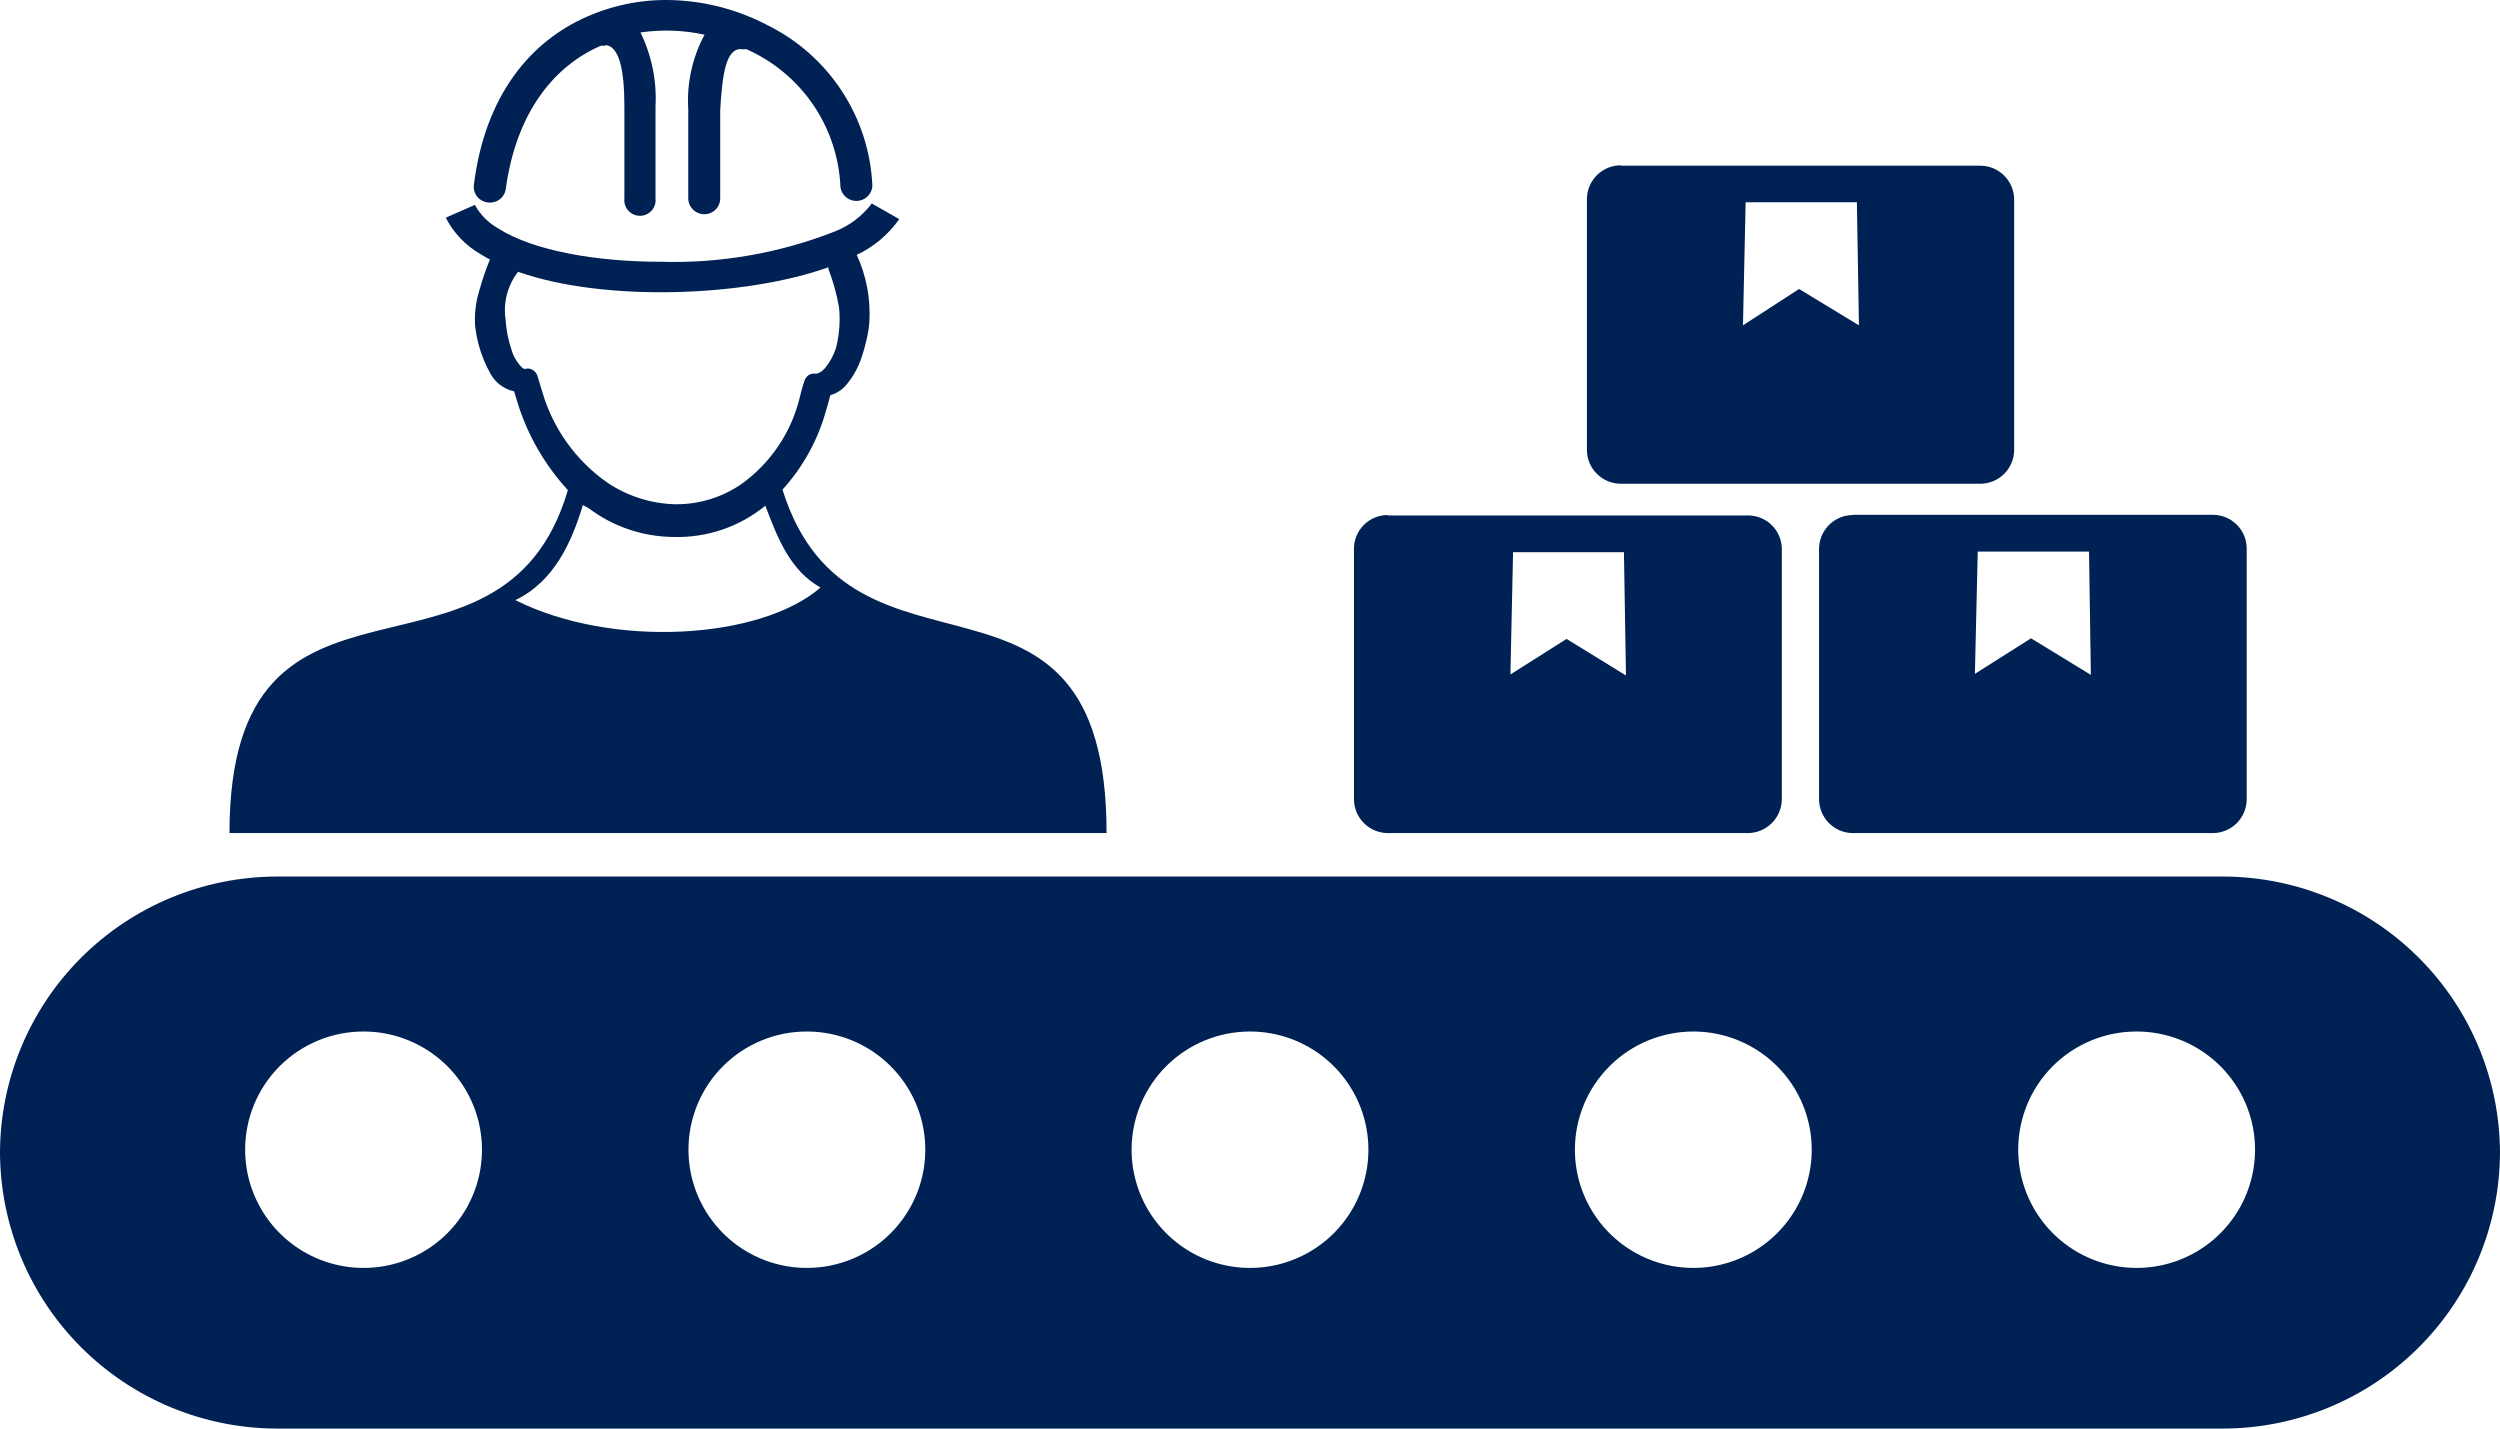 <svg width="210" height="120" viewBox="0 0 210 120" fill="none" xmlns="http://www.w3.org/2000/svg">
<path fill-rule="evenodd" clip-rule="evenodd" d="M23.225 73.63H186.775C192.928 73.652 198.822 76.102 203.173 80.445C207.523 84.789 209.977 90.673 210 96.815C209.977 102.957 207.523 108.841 203.173 113.184C198.822 117.528 192.928 119.978 186.775 120H23.225C17.072 119.978 11.178 117.528 6.827 113.184C2.477 108.841 0.023 102.957 0 96.815C0.018 90.671 2.471 84.785 6.822 80.441C11.174 76.096 17.071 73.648 23.225 73.63ZM136.155 13.918H166.404C167.14 13.936 167.841 14.237 168.36 14.758C168.879 15.28 169.176 15.981 169.189 16.716V37.803C169.185 38.553 168.885 39.27 168.354 39.801C167.823 40.331 167.104 40.631 166.353 40.635H136.155C135.401 40.635 134.677 40.337 134.143 39.807C133.608 39.276 133.305 38.556 133.301 37.803V16.716C133.305 15.964 133.608 15.243 134.143 14.713C134.677 14.182 135.401 13.884 136.155 13.884V13.918ZM116.57 43.297H146.836C147.582 43.297 148.299 43.59 148.83 44.114C149.361 44.638 149.664 45.349 149.673 46.094V67.198C149.651 67.938 149.343 68.64 148.815 69.158C148.286 69.676 147.577 69.971 146.836 69.979H116.57C115.816 69.975 115.094 69.672 114.563 69.138C114.031 68.605 113.733 67.883 113.733 67.13V46.094C113.733 45.343 114.032 44.623 114.564 44.092C115.096 43.561 115.817 43.262 116.57 43.262V43.297ZM127.063 46.385H136.411L136.582 56.74L131.592 53.669L126.875 56.655L127.097 46.419L127.063 46.385ZM155.637 43.245H185.886C186.26 43.245 186.631 43.319 186.976 43.462C187.321 43.606 187.635 43.816 187.898 44.081C188.162 44.346 188.371 44.66 188.512 45.005C188.654 45.351 188.725 45.721 188.723 46.094V67.164C188.714 67.911 188.412 68.624 187.881 69.151C187.351 69.677 186.634 69.975 185.886 69.979H155.637C154.886 69.975 154.167 69.675 153.636 69.144C153.105 68.614 152.805 67.897 152.8 67.147V46.094C152.805 45.345 153.105 44.627 153.636 44.097C154.167 43.567 154.886 43.267 155.637 43.262V43.245ZM166.13 46.333H175.479L175.632 56.689L170.608 53.618L165.891 56.604L166.13 46.367V46.333ZM146.631 16.989H155.979L156.15 27.328L151.126 24.274L146.409 27.328L146.631 17.092V16.989ZM50.928 3.836C50.78 3.854 50.631 3.854 50.483 3.836C46.536 5.542 43.357 9.449 42.485 15.88C42.435 16.229 42.248 16.542 41.966 16.753C41.684 16.964 41.33 17.055 40.981 17.006C40.635 16.972 40.316 16.802 40.095 16.533C39.874 16.265 39.769 15.919 39.802 15.573C40.725 7.999 44.587 3.443 49.355 1.379C51.747 0.332 54.354 -0.13 56.961 0.031C59.569 0.182 62.114 0.886 64.429 2.096C66.985 3.349 69.156 5.267 70.714 7.648C72.272 10.028 73.159 12.784 73.281 15.625C73.259 15.957 73.114 16.269 72.875 16.5C72.635 16.732 72.319 16.867 71.986 16.88C71.653 16.893 71.327 16.782 71.07 16.569C70.814 16.356 70.646 16.056 70.598 15.727C70.501 13.351 69.766 11.044 68.471 9.048C67.175 7.052 65.366 5.441 63.232 4.382L62.703 4.126C62.538 4.152 62.371 4.152 62.207 4.126C60.977 4.126 60.669 6.276 60.498 9.244C60.498 10.558 60.498 12.008 60.498 13.492C60.498 14.669 60.498 15.863 60.498 16.665C60.498 17.018 60.358 17.357 60.108 17.606C59.858 17.856 59.519 17.996 59.165 17.996C58.81 17.996 58.469 17.856 58.216 17.607C57.964 17.358 57.819 17.02 57.815 16.665C57.815 15.369 57.815 14.447 57.815 13.526C57.815 12.008 57.815 10.541 57.815 9.176C57.677 7.002 58.151 4.834 59.182 2.915C57.414 2.528 55.59 2.465 53.799 2.727C54.744 4.655 55.179 6.793 55.063 8.937C55.063 10.336 55.063 11.871 55.063 13.441C55.063 14.396 55.063 15.352 55.063 16.665C55.085 16.849 55.066 17.035 55.01 17.212C54.954 17.388 54.862 17.551 54.738 17.689C54.615 17.827 54.463 17.938 54.294 18.014C54.125 18.089 53.941 18.128 53.756 18.128C53.571 18.128 53.387 18.089 53.218 18.014C53.049 17.938 52.898 17.827 52.774 17.689C52.651 17.551 52.558 17.388 52.502 17.212C52.446 17.035 52.428 16.849 52.449 16.665C52.449 15.846 52.449 14.618 52.449 13.407C52.449 11.871 52.449 10.353 52.449 8.988C52.449 5.985 52.056 3.751 50.74 3.785L50.928 3.836ZM47.698 41.181C42.144 60.05 19.277 44.388 19.277 69.979H92.952C92.952 44.388 71.504 59.572 65.728 41.13C67.496 39.186 68.768 36.845 69.436 34.306C69.556 33.982 69.641 33.555 69.744 33.197C70.306 33.036 70.802 32.701 71.162 32.241C71.706 31.566 72.123 30.797 72.393 29.972C72.557 29.48 72.694 28.979 72.803 28.471C72.916 28.006 72.99 27.532 73.025 27.055C73.144 25.114 72.78 23.174 71.965 21.408C73.399 20.737 74.63 19.701 75.537 18.405L73.23 17.092C72.45 18.123 71.405 18.925 70.205 19.412C65.538 21.258 60.543 22.135 55.525 21.988C50.073 21.988 44.81 21.067 41.853 19.19C41.027 18.725 40.347 18.04 39.888 17.211L37.444 18.286C38.103 19.574 39.125 20.641 40.383 21.357C40.632 21.518 40.888 21.666 41.152 21.8C40.811 22.629 40.52 23.478 40.281 24.342C39.974 25.306 39.846 26.318 39.905 27.328C40.053 28.722 40.477 30.073 41.152 31.303C41.352 31.7 41.639 32.047 41.99 32.319C42.343 32.59 42.751 32.779 43.186 32.873L43.391 33.555C44.222 36.379 45.69 38.976 47.681 41.147L47.698 41.181ZM64.292 42.478C62.124 44.252 59.387 45.184 56.584 45.105C54.004 45.088 51.498 44.238 49.441 42.682L48.962 42.426C48.023 45.531 46.553 48.841 43.289 50.411C51.458 54.505 63.916 53.703 68.923 49.353C66.445 47.954 65.386 45.412 64.275 42.444L64.292 42.478ZM43.511 22.841C43.076 23.402 42.76 24.045 42.581 24.731C42.401 25.417 42.363 26.132 42.468 26.833C42.522 27.717 42.694 28.589 42.981 29.426C43.147 29.983 43.453 30.488 43.87 30.894C43.989 30.979 44.075 31.013 44.16 30.979C44.255 30.954 44.354 30.949 44.451 30.963C44.548 30.978 44.641 31.012 44.724 31.064C44.916 31.167 45.062 31.337 45.134 31.542L45.544 32.89C46.442 35.994 48.378 38.698 51.03 40.55C52.717 41.679 54.691 42.306 56.721 42.358C58.71 42.378 60.657 41.782 62.292 40.652C64.647 38.959 66.343 36.506 67.095 33.709C67.231 33.18 67.385 32.514 67.573 32.003C67.63 31.814 67.743 31.647 67.898 31.525C68.072 31.404 68.287 31.355 68.496 31.388C68.735 31.388 69.009 31.252 69.282 30.945C69.702 30.441 70.021 29.862 70.222 29.239C70.507 28.125 70.594 26.97 70.478 25.827C70.29 24.725 69.992 23.645 69.59 22.602V22.449C62.634 24.94 50.791 25.4 43.494 22.824L43.511 22.841ZM30.54 86.647C32.507 86.647 34.43 87.229 36.065 88.32C37.701 89.411 38.976 90.962 39.729 92.776C40.481 94.591 40.678 96.587 40.295 98.513C39.911 100.439 38.964 102.208 37.573 103.597C36.182 104.986 34.409 105.931 32.48 106.314C30.551 106.698 28.551 106.501 26.733 105.749C24.916 104.998 23.362 103.725 22.27 102.092C21.177 100.46 20.593 98.54 20.593 96.576C20.591 95.272 20.847 93.979 21.346 92.774C21.845 91.568 22.577 90.473 23.501 89.55C24.425 88.628 25.523 87.896 26.731 87.398C27.938 86.9 29.233 86.645 30.54 86.647ZM179.478 86.647C181.445 86.647 183.368 87.229 185.003 88.32C186.639 89.411 187.914 90.962 188.667 92.776C189.42 94.591 189.617 96.587 189.233 98.513C188.849 100.439 187.902 102.208 186.511 103.597C185.12 104.986 183.347 105.931 181.418 106.314C179.489 106.698 177.489 106.501 175.671 105.749C173.854 104.998 172.3 103.725 171.208 102.092C170.115 100.46 169.531 98.54 169.531 96.576C169.529 95.274 169.784 93.985 170.281 92.782C170.777 91.578 171.507 90.484 172.427 89.562C173.348 88.64 174.441 87.908 175.645 87.408C176.849 86.908 178.139 86.649 179.443 86.647H179.478ZM142.239 86.647C144.206 86.647 146.129 87.229 147.765 88.32C149.4 89.411 150.675 90.962 151.428 92.776C152.181 94.591 152.378 96.587 151.994 98.513C151.61 100.439 150.663 102.208 149.272 103.597C147.881 104.986 146.109 105.931 144.179 106.314C142.25 106.698 140.25 106.501 138.433 105.749C136.615 104.998 135.062 103.725 133.969 102.092C132.876 100.46 132.292 98.54 132.292 96.576C132.292 93.943 133.34 91.417 135.206 89.555C137.071 87.693 139.601 86.647 142.239 86.647ZM105 86.647C106.967 86.647 108.89 87.229 110.526 88.32C112.162 89.411 113.436 90.962 114.189 92.776C114.942 94.591 115.139 96.587 114.755 98.513C114.371 100.439 113.424 102.208 112.033 103.597C110.642 104.986 108.87 105.931 106.94 106.314C105.011 106.698 103.011 106.501 101.194 105.749C99.376 104.998 97.823 103.725 96.73 102.092C95.637 100.46 95.054 98.54 95.054 96.576C95.054 93.943 96.102 91.417 97.967 89.555C99.832 87.693 102.362 86.647 105 86.647ZM67.761 86.647C69.729 86.644 71.654 87.223 73.292 88.312C74.93 89.401 76.207 90.951 76.963 92.764C77.718 94.579 77.917 96.576 77.536 98.503C77.154 100.43 76.208 102.201 74.817 103.591C73.427 104.981 71.655 105.929 69.725 106.313C67.795 106.698 65.794 106.502 63.976 105.751C62.158 105 60.603 103.727 59.51 102.094C58.416 100.461 57.832 98.541 57.832 96.576C57.83 95.273 58.085 93.982 58.583 92.778C59.081 91.573 59.812 90.478 60.734 89.556C61.656 88.634 62.752 87.902 63.958 87.403C65.163 86.904 66.456 86.647 67.761 86.647Z" fill="#002153"/>
</svg>
